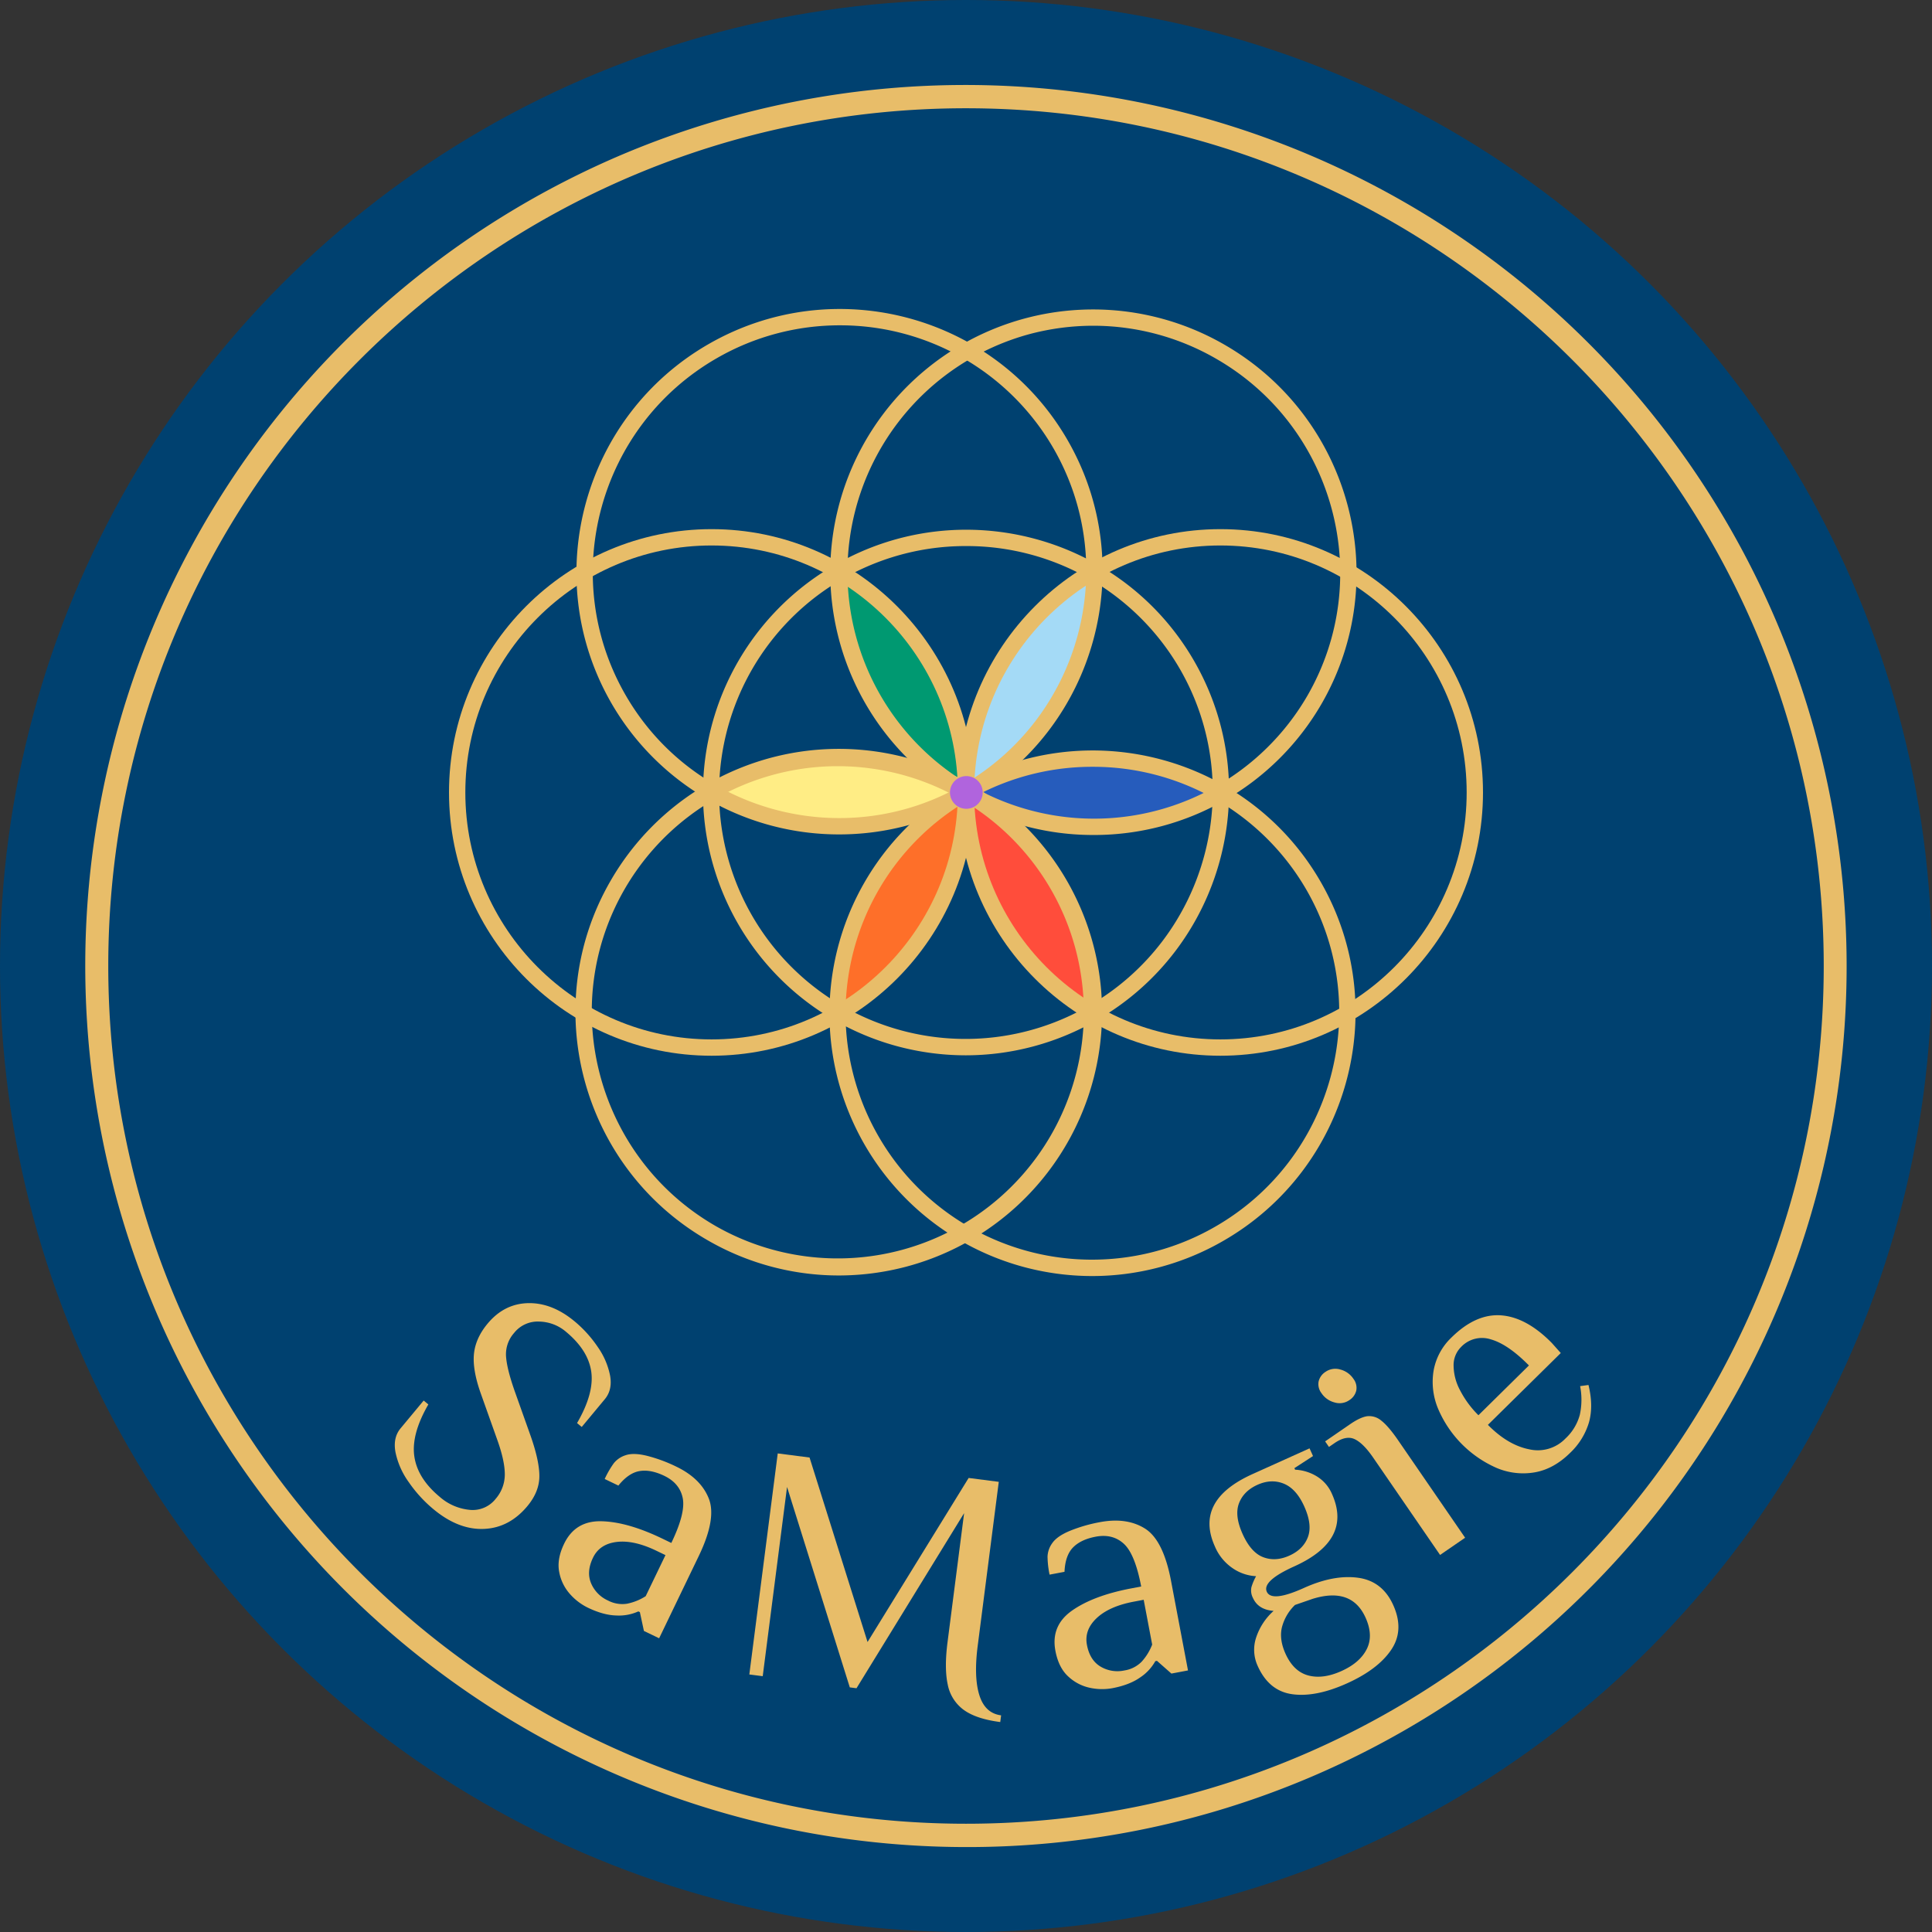 <?xml version="1.0" encoding="UTF-8"?>
<svg xmlns="http://www.w3.org/2000/svg" id="Calque_1" data-name="Calque 1" viewBox="0 0 990.909 990.909">
  <rect x="0" y="0" width="990.909" height="990.909" fill="#333333" stroke="none"/>
  <defs>
    <style>.cls-1{fill:#ceab5d;}.cls-2{fill:#004170;}.cls-3{fill:#e8bd69;}.cls-4{fill:#ffed85;}.cls-4,.cls-5,.cls-6,.cls-7,.cls-8,.cls-9{fill-rule:evenodd;}.cls-5{fill:#009971;}.cls-6{fill:#a4daf6;}.cls-7{fill:#265cbc;}.cls-8{fill:#ff4d3b;}.cls-9{fill:#fe6f29;}.cls-10{fill:#b064dd;}</style>
  </defs>
  <circle class="cls-1" cx="875.162" cy="417.168" r="0.49"></circle>
  <circle class="cls-2" cx="495.454" cy="495.454" r="495.454"></circle>
  <path class="cls-3" d="M568.91,991.892A452.01,452.01,0,0,1,393.011,123.622a452.008,452.008,0,0,1,351.798,832.756A449.067,449.067,0,0,1,568.91,991.892Zm0-891.818c-242.576,0-439.925,197.35-439.925,439.925S326.335,979.925,568.91,979.925,1008.835,782.576,1008.835,540,811.486,100.075,568.91,100.075Z" transform="translate(-73.456 -44.546)"></path>
  <path class="cls-3" d="M283.055,804.662a40.024,40.024,0,0,1-6.762-15.302q-1.367-7.438,2.622-12.233L290.758,762.875l2.398,1.992q-8.807,15.202-7.204,26.553,1.598,11.351,13.056,20.871a27.198,27.198,0,0,0,15.31,6.643,14.99,14.99,0,0,0,13.43-5.729,19.065,19.065,0,0,0,4.617-12.602q-.035-7.006-3.994-17.956l-8.303-23.339q-4.321-12.145-3.532-20.274.787-8.128,6.986-15.587,8.522-10.255,20.797-10.528,12.271-.274,23.862,9.358a62.58,62.58,0,0,1,11.848,13.111,38.369,38.369,0,0,1,6.34,14.727q1.282,7.26-2.7,12.056l-11.844,14.252-2.398-1.992q8.801-15.201,7.293-26.254-1.513-11.052-12.967-20.571a21.812,21.812,0,0,0-13.889-5.236,15.424,15.424,0,0,0-12.742,5.85,16.469,16.469,0,0,0-4.13,11.88q.407,6.419,4.415,17.855L345.711,781.293q4.516,12.99,4.375,20.75-.149,7.761-6.122,14.954-9.298,11.188-22.347,11.717-13.05.523-25.836-10.099A68.338,68.338,0,0,1,283.055,804.662Z" transform="translate(-73.456 -44.546)"></path>
  <path class="cls-3" d="M365.757,862.083a23.219,23.219,0,0,1-5.47-11.19q-1.338-6.602,2.498-14.561,5.713-11.856,19.119-11.551,13.405.309,31.192,8.878l4.681,2.255q7.367-15.289,5.861-22.937-1.506-7.646-9.463-11.48-7.021-3.384-12.662-2.448-5.641.935-10.891,7.44l-7.021-3.383a48.339,48.339,0,0,1,4.646-8.047,12.485,12.485,0,0,1,6.021-4.116q4.162-1.455,11.275.339a78.273,78.273,0,0,1,14.759,5.478q12.639,6.089,16.701,16.409,4.061,10.32-5.186,29.512l-20.298,42.126-7.801-3.759-2.078-9.652-.78-.376a24.051,24.051,0,0,1-11.201,2.101q-6.665-.139-14.777-4.044A29.606,29.606,0,0,1,365.757,862.083Zm29.315,4.993a27.91,27.91,0,0,0,9.549-3.857l10.149-21.063-4.681-2.255q-11.548-5.565-20.322-4.506-8.779,1.061-12.16,8.079-3.458,7.178-1.009,13.067a16.929,16.929,0,0,0,8.689,8.896A15.76,15.76,0,0,0,395.072,867.076Z" transform="translate(-73.456 -44.546)"></path>
  <path class="cls-3" d="M567.726,921.517a20.968,20.968,0,0,1-8.192-13.014q-1.809-8.353-.086-21.751l8.499-66.135-55.196,89.817-3.436-.441L477.126,807.199,464.652,904.253l-6.871-.883,14.571-113.373,16.318,2.098,29.747,94.622,51.847-84.136,15.46,1.986-10.817,84.172q-2.054,15.974.857,25.254,2.908,9.28,11.156,10.34l-.441,3.436Q574.112,926.179,567.726,921.517Z" transform="translate(-73.456 -44.546)"></path>
  <path class="cls-3" d="M632.462,910.21a23.217,23.217,0,0,1-11.048-5.751q-5-4.516-6.642-13.196-2.449-12.93,8.517-20.65,10.966-7.715,30.364-11.391l5.104-.967q-3.157-16.674-8.912-21.933-5.755-5.256-14.434-3.612-7.657,1.45-11.64,5.554-3.981,4.104-4.339,12.455l-7.657,1.45a48.385,48.385,0,0,1-1.044-9.232,12.494,12.494,0,0,1,2.397-6.888q2.483-3.643,9.271-6.427a78.289,78.289,0,0,1,15.127-4.363q13.783-2.61,23.183,3.277,9.398,5.889,13.363,26.818l8.701,45.945-8.509,1.611-7.406-6.53-.851.161a24.055,24.055,0,0,1-7.762,8.345q-5.443,3.848-14.289,5.526A29.571,29.571,0,0,1,632.462,910.21Zm26.547-13.399a27.929,27.929,0,0,0,5.389-8.776L660.047,865.062l-5.104.967q-12.595,2.385-19.023,8.45-6.432,6.067-4.98,13.723,1.482,7.828,6.951,11.11a16.931,16.931,0,0,0,12.275,1.994A15.767,15.767,0,0,0,659.009,896.811Z" transform="translate(-73.456 -44.546)"></path>
  <path class="cls-3" d="M736.37,913.512q-12.029-1.603-17.798-14.39a19.891,19.891,0,0,1-.805-14.837,31.677,31.677,0,0,1,8.91-13.521q-7.881-.621-10.588-6.623a8.272,8.272,0,0,1-.788-5.535,27.278,27.278,0,0,1,2.396-5.641,23.228,23.228,0,0,1-12.007-4.082,25.344,25.344,0,0,1-9.093-11.098q-10.685-23.681,19.31-37.214l29.205-13.177,1.781,3.946-9.549,6.209.355.789a23.492,23.492,0,0,1,11.143,3.428,19.605,19.605,0,0,1,7.743,8.951q10.685,23.679-19.31,37.213-16.576,7.479-14.083,13.005,2.495,5.527,19.069-1.954,15.309-6.908,27.764-5.212,12.451,1.699,18.007,14.011,5.77,12.787-.988,22.866-6.759,10.077-22.701,17.273Q748.396,915.116,736.37,913.512Zm7.899-80.61q2.382-6.299-1.892-15.771-4.059-8.999-10.467-11.618-6.409-2.616-13.511.586-7.103,3.205-9.486,9.506-2.383,6.303,1.892,15.771,4.273,9.472,10.573,11.854,6.3,2.386,13.404-.822Q741.888,839.201,744.27,832.901ZM774.461,890.34q3.495-6.992-.636-16.148-7.122-15.784-27.135-9.606l-9.039,3.128a24.411,24.411,0,0,0-6.74,11.592q-1.408,6.148,1.869,13.407,4.131,9.152,11.687,11.162,7.554,2.007,17.027-2.268Q770.966,897.332,774.461,890.34Z" transform="translate(-73.456 -44.546)"></path>
  <path class="cls-3" d="M757.983,763.86a11.49,11.49,0,0,1-6.771-4.804,7.542,7.542,0,0,1-1.453-5.936,8.025,8.025,0,0,1,3.604-5,8.776,8.776,0,0,1,7.502-1.163,11.5,11.5,0,0,1,6.77,4.804,7.553,7.553,0,0,1,1.454,5.937,8.033,8.033,0,0,1-3.604,4.999A8.764,8.764,0,0,1,757.983,763.86Zm19.737,28.255q-5.004-7.279-9.405-9.402-4.403-2.12-10.396,1.998l-2.854,1.962-1.962-2.854,12.845-8.83q5.279-3.628,8.854-4.089a9.588,9.588,0,0,1,7.167,2.324q3.593,2.785,8.598,10.062l34.338,49.953-12.845,8.83Z" transform="translate(-73.456 -44.546)"></path>
  <path class="cls-3" d="M860.609,799.703a34.906,34.906,0,0,1-19.457-2.222A57.781,57.781,0,0,1,810.94,766.832a35.551,35.551,0,0,1-2.188-19.365,30.91,30.91,0,0,1,9.185-16.957q12.456-12.28,25.432-11.33,12.976.952,25.984,14.147l4.616,5.177-37.371,36.84q10.213,10.361,21.097,12.521a19.644,19.644,0,0,0,18.654-5.5,25.78,25.78,0,0,0,7.374-12.133,36.44,36.44,0,0,0,.167-14.756l4.29-.581q2.619,10.796.23,19.229a35.53,35.53,0,0,1-9.665,15.606Q870.355,798,860.609,799.703Zm-2.976-54.825q-10.696-10.852-19.499-13.366a14.725,14.725,0,0,0-15.336,3.932,13.058,13.058,0,0,0-3.804,9.464,27.26,27.26,0,0,0,3.218,12.515,50.779,50.779,0,0,0,9.521,12.988Z" transform="translate(-73.456 -44.546)"></path>
  <path class="cls-4" d="M561.545,453.939c-.548.279-1.106.548-1.665.806-.269.129-.537.258-.806.376-.086.043-.183.086-.269.129-.065.032-.129.064-.183.086-.129.065-.269.129-.408.183-.043.022-.097.043-.14.064a.314.314,0,0,1-.086.043,1.013,1.013,0,0,0-.107.054c-.033.011-.076.032-.108.043-.043.022-.097.043-.14.065-.226.107-.452.204-.677.301-.365.161-.72.322-1.074.473-.451.194-.913.387-1.365.58-.451.194-.902.376-1.354.559-.527.215-1.064.43-1.601.634-1.171.462-2.353.903-3.535,1.322-.129.043-.269.097-.397.14-.108.043-.215.075-.323.107-.075.032-.161.054-.236.086a1.881,1.881,0,0,1-.226.075c-.162.054-.323.107-.473.161q-.87.29-1.74.58c-.129.043-.258.086-.376.118a.153.153,0,0,1-.065.022c-.43.14-.87.279-1.3.408-.387.118-.784.236-1.182.354-.279.086-.569.172-.849.247q-.515.161-1.031.29c-.322.097-.634.183-.956.269-.237.065-.462.129-.699.183-.183.054-.355.097-.537.14q-.371.097-.741.193a1.301,1.301,0,0,1-.194.054c-.043.011-.075.022-.118.032-.075.022-.14.032-.215.054-.076.022-.151.032-.226.054q-.467.113-.935.226c-.312.075-.623.151-.935.215q-.87.21-1.741.387c-.58.129-1.161.247-1.741.365l-.354.065c-.172.043-.344.075-.516.108-.194.043-.387.075-.58.107-.194.043-.398.075-.591.108a2.94,2.94,0,0,1-.301.054,1.375,1.375,0,0,1-.258.054l-.193.033c-.14.021-.29.054-.441.075a.567.567,0,0,0-.129.032.21.21,0,0,0-.086.011c-.021,0-.032.011-.043.011q-.322.048-.612.097c-.043.01-.075.01-.118.022-.043.01-.086.01-.129.022-.301.043-.591.097-.892.14-.01,0-.022.011-.043.011-.569.086-1.138.172-1.708.247-.065.011-.129.022-.204.032-.301.043-.602.086-.913.118-.204.032-.419.065-.623.086-.301.043-.591.075-.881.108-.022,0-.054.01-.075.01-1.096.14-2.192.247-3.277.344-.44.043-.881.086-1.322.118-.484.043-.967.075-1.461.108-.258.022-.505.032-.752.054-.108.011-.204.011-.312.022h-.14a.707.707,0,0,1-.151.011.809.809,0,0,1-.161.011,2.259,2.259,0,0,1-.269.022h-.086c-.591.032-1.193.065-1.794.086q-1.579.065-3.159.097c-1.074.022-2.149.022-3.213,0-.258,0-.515,0-.773-.01h-.065a2.945,2.945,0,0,1-.312-.011c-.43,0-.859-.01-1.279-.022-.151-.01-.279-.01-.419-.01-.022,0-.043-.011-.065,0h-.043a.038.038,0,0,0-.032-.011c-.645-.021-1.279-.043-1.912-.075-.795-.043-1.59-.086-2.386-.14-.333-.022-.655-.054-.988-.075-.237-.022-.462-.032-.698-.054a.136.136,0,0,1-.065-.011c-.333-.022-.666-.054-.999-.086a2.073,2.073,0,0,1-.258-.022c-.14-.011-.269-.032-.409-.043-.118-.011-.247-.022-.365-.033-.655-.064-1.311-.129-1.966-.204-.118-.01-.226-.022-.344-.043-.602-.064-1.193-.14-1.784-.226-.193-.022-.387-.043-.58-.075-.483-.065-.956-.129-1.429-.204h-.022a.036.036,0,0,1-.021-.011q-.323-.048-.645-.097c-.086-.011-.172-.032-.247-.043-.172-.022-.333-.043-.494-.075-.892-.14-1.773-.29-2.654-.451-.666-.118-1.343-.247-2.009-.387-.118-.022-.247-.043-.365-.075-.108-.022-.204-.032-.312-.065q-.322-.065-.645-.129c-.236-.043-.462-.097-.698-.15-.269-.054-.526-.118-.795-.183-.312-.064-.634-.129-.946-.204q-1.386-.322-2.772-.677c-.484-.118-.967-.247-1.451-.376l-.011-.011h-.022c-.043-.011-.086-.021-.129-.032a2.224,2.224,0,0,0-.248-.075h-.01q-.515-.145-1.031-.29c-.108-.022-.204-.054-.312-.086-.086-.022-.161-.043-.237-.065h-.011c-.408-.107-.806-.226-1.204-.354-.269-.075-.537-.151-.806-.236-.623-.194-1.246-.387-1.859-.591-.022,0-.043,0-.054-.011-.097-.032-.183-.054-.269-.086-.119-.043-.247-.075-.366-.118-.172-.054-.354-.118-.526-.172-.269-.086-.527-.183-.795-.269-.591-.204-1.181-.408-1.773-.623-.01,0-.032-.011-.043-.011-.032-.011-.065-.022-.108-.032l-.011-.011c-.537-.194-1.074-.387-1.612-.591-.108-.032-.215-.075-.322-.118-.634-.236-1.279-.483-1.913-.741q-.564-.225-1.128-.451c-.258-.108-.516-.204-.763-.312-.205-.086-.398-.172-.602-.258q-.645-.258-1.29-.548c-.279-.118-.559-.236-.838-.365-.344-.15-.699-.311-1.042-.462a.01.01,0,0,1-.01-.011c-.151-.065-.312-.14-.462-.215l-.226-.097-.065-.032c-.204-.097-.419-.193-.623-.29a1.515,1.515,0,0,1-.193-.086c-.301-.14-.602-.29-.903-.43-.193-.097-.398-.193-.591-.29-.215-.107-.441-.215-.655-.322a1.404,1.404,0,0,1-.183-.086c-.548-.279-1.106-.559-1.655-.838-.913-.473-1.826-.956-2.729-1.45-.903-.494-1.805-.999-2.697-1.515a.093.093,0,0,1,0-.075c.945-.537,1.891-1.064,2.847-1.58.333-.183.656-.355.989-.526.333-.172.666-.354.999-.516.172-.097.344-.193.527-.279.01,0,.022-.011.032-.011.237-.129.484-.247.72-.365a1.313,1.313,0,0,1,.172-.086c.258-.129.526-.258.784-.387.043-.022.086-.043.14-.065,1.214-.612,2.45-1.182,3.696-1.741a.011.011,0,0,1,.011-.011c.108-.043.226-.097.344-.15.108-.043.215-.097.333-.14.548-.247,1.096-.483,1.644-.72.269-.118.537-.236.816-.344a.98.98,0,0,1,.161-.064c.151-.065.29-.129.43-.183.269-.118.548-.226.817-.333.108-.043.215-.086.322-.129.172-.065.333-.14.505-.204.108-.043.204-.075.312-.118.215-.086.44-.172.666-.258.107-.043.226-.086.344-.129.279-.107.548-.215.827-.312.408-.161.816-.311,1.236-.451.226-.086.451-.172.677-.247l.194-.065a.326.326,0,0,1,.108-.043c.118-.043.236-.086.365-.129.419-.15.838-.29,1.257-.43.634-.215,1.279-.43,1.923-.634h.011c.644-.204,1.289-.408,1.934-.602.655-.204,1.311-.397,1.977-.58.14-.032.29-.075.43-.107.01-.011.01-.011.021-.011a2.677,2.677,0,0,1,.312-.086c.333-.097.666-.193,1.01-.279.354-.097.72-.193,1.085-.279.269-.075.527-.15.795-.204q1.112-.29,2.224-.548c.086-.022.161-.032.247-.054.258-.065.516-.118.773-.172.323-.075.645-.14.967-.215.43-.097.87-.183,1.311-.269a.095.095,0,0,1,.076-.011,1.675,1.675,0,0,1,.301-.065c.494-.107.988-.204,1.494-.29a.094.094,0,0,1,.075-.011.04.04,0,0,1,.032-.011c.333-.075.677-.129,1.01-.183a.309.309,0,0,1,.097-.022,2.326,2.326,0,0,1,.269-.043,2.5,2.5,0,0,1,.301-.054c.344-.065.688-.118,1.032-.183.107-.022.215-.032.322-.054h.022c.054-.011.108-.011.161-.022.451-.075.913-.15,1.376-.215.043-.011.086-.011.129-.022.376-.054.752-.108,1.139-.161.043,0,.076-.011.118-.011.924-.129,1.859-.247,2.783-.355.677-.075,1.354-.15,2.02-.215.634-.065,1.257-.129,1.891-.172.054,0,.097-.01.14-.01.183-.022.365-.032.548-.043h.022c.183-.022.355-.032.537-.043.14-.011.29-.022.43-.032l.484-.032h.022c.344-.022.677-.043,1.021-.065.193-.01.387-.022.58-.032l.645-.033c.14-.01.269-.01.398-.01.215-.011.441-.022.655-.022.57-.032,1.15-.043,1.719-.065.537-.022,1.074-.032,1.622-.032q1.854-.032,3.707,0c.655.011,1.311.032,1.966.054q.903.016,1.805.065c.806.043,1.601.086,2.407.14.43.022.859.054,1.29.086.73.065,1.461.129,2.202.193.655.065,1.311.129,1.966.204.301.032.591.065.892.108.43.043.849.097,1.279.15.967.129,1.945.258,2.912.408.237.043.473.075.709.118.269.032.526.075.795.129.258.032.516.086.774.129.065.011.118.022.183.032l.58.097a.313.313,0,0,1,.097.022h.022a2.153,2.153,0,0,0,.258.043c.827.161,1.665.312,2.493.483.441.086.892.183,1.332.279q1.145.242,2.289.516c.322.065.655.151.977.226.269.065.548.129.817.204.398.097.784.194,1.182.301a1.002,1.002,0,0,1,.172.043c.033.011.054.011.086.022.065.022.118.032.183.054q.484.113.967.258c.29.075.58.15.87.236.097.032.193.054.29.086.28.075.548.15.827.236q1.129.322,2.257.677c.43.129.849.269,1.279.408.763.236,1.515.494,2.278.752.548.193,1.085.387,1.633.58.57.204,1.139.408,1.708.634.58.204,1.15.43,1.73.666q.854.322,1.708.677c.559.236,1.128.473,1.698.709.569.247,1.128.494,1.698.741q.709.322,1.418.645c.355.161.709.323,1.063.494.828.387,1.644.795,2.472,1.203.032.011.065.032.097.043A7.993,7.993,0,0,0,561.545,453.939Z" transform="translate(-73.456 -44.546)"></path>
  <path class="cls-5" d="M568.261,443.136a7.858,7.858,0,0,0-3.578,1.053,7.987,7.987,0,0,0-2.879,2.794,125.166,125.166,0,0,1-55.841-103.827c.14-.086.29-.172.43-.247A125.19,125.19,0,0,1,568.261,443.136Z" transform="translate(-73.456 -44.546)"></path>
  <path class="cls-6" d="M631.526,343.113c-.01.86-.021,1.73-.042,2.59-.022.87-.054,1.73-.097,2.589-.032.86-.086,1.719-.14,2.579a1.129,1.129,0,0,0-.01.183c-.054.806-.119,1.601-.194,2.396q-.419,4.738-1.193,9.412c-.065.44-.14.881-.226,1.311a3.033,3.033,0,0,1-.054.301c-.043.301-.108.602-.161.903q-.629,3.384-1.44,6.715c-.194.795-.398,1.59-.602,2.375-.258.988-.527,1.966-.827,2.944-.623,2.192-1.322,4.362-2.074,6.522q-.419,1.16-.838,2.321-.258.677-.516,1.354c-.269.698-.548,1.408-.838,2.106-.312.763-.623,1.526-.956,2.289-.161.376-.322.763-.494,1.139-.333.752-.666,1.494-1.02,2.235-.204.462-.419.913-.645,1.365-.279.602-.569,1.193-.87,1.784a119.436,119.436,0,0,1-5.845,10.422c-.355.57-.709,1.128-1.074,1.687a123.475,123.475,0,0,1-13.625,17.428c-.612.656-1.236,1.311-1.869,1.956a123.2,123.2,0,0,1-10.09,9.24c-.419.344-.849.688-1.279,1.031-.301.247-.612.494-.924.731-.527.408-1.053.817-1.58,1.214-2.116,1.612-4.298,3.148-6.533,4.631a7.99,7.99,0,0,0-6.715-3.75c.033-.43.054-.87.086-1.3.054-.688.108-1.375.172-2.063.065-.709.14-1.407.215-2.106q.128-1.257.29-2.514c.022-.129.033-.269.054-.398.086-.688.183-1.365.29-2.052.032-.269.075-.537.118-.806q.194-1.273.419-2.546c.118-.688.236-1.365.376-2.052.129-.677.269-1.354.408-2.031.151-.731.312-1.45.473-2.181.14-.623.29-1.236.441-1.859.183-.752.376-1.515.58-2.278.01-.032.01-.054.021-.086.151-.548.291-1.085.452-1.633.365-1.311.752-2.622,1.171-3.932.194-.623.398-1.236.602-1.859.226-.677.451-1.354.698-2.031.204-.602.419-1.193.645-1.784.01-.043.032-.086.043-.129.312-.838.634-1.676.967-2.504.237-.613.484-1.214.731-1.816.172-.419.344-.838.526-1.257.559-1.322,1.15-2.632,1.762-3.922.236-.516.484-1.031.73-1.536.312-.666.645-1.322.978-1.977.376-.741.752-1.472,1.15-2.202.365-.688.73-1.365,1.106-2.042.526-.946,1.074-1.891,1.623-2.826.333-.58.687-1.149,1.042-1.719q.515-.854,1.064-1.709c.354-.569.72-1.128,1.085-1.687.355-.548.72-1.085,1.096-1.623.376-.558.763-1.128,1.171-1.687.301-.441.613-.881.924-1.311.247-.344.505-.688.763-1.032.376-.516.752-1.02,1.139-1.515.269-.365.548-.72.827-1.074.387-.494.774-.988,1.172-1.472.419-.526.838-1.031,1.268-1.547.419-.516.848-1.021,1.289-1.526.484-.57.967-1.128,1.472-1.687q1.225-1.37,2.482-2.708c.483-.516.967-1.01,1.45-1.504.462-.483.935-.956,1.408-1.418.699-.688,1.397-1.376,2.106-2.042.741-.709,1.483-1.397,2.245-2.074.333-.301.666-.602.999-.892.484-.44.978-.86,1.472-1.279.194-.172.387-.333.58-.494.784-.666,1.58-1.322,2.375-1.956.473-.387.956-.763,1.44-1.139.495-.387.999-.774,1.505-1.16.838-.634,1.676-1.257,2.536-1.87.537-.387,1.085-.774,1.633-1.15.548-.387,1.096-.763,1.655-1.128.484-.333.978-.656,1.472-.978.623-.408,1.268-.817,1.902-1.204.569-.365,1.139-.709,1.708-1.053.58-.344,1.149-.688,1.73-1.021C631.108,342.866,631.322,342.984,631.526,343.113Z" transform="translate(-73.456 -44.546)"></path>
  <path class="cls-7" d="M693.567,451.388a.094.094,0,0,1,0,.075c-1.182.677-2.375,1.343-3.578,1.977-1.204.634-2.418,1.246-3.632,1.848a124.888,124.888,0,0,1-23.607,8.735c-.881.226-1.762.451-2.654.656-1.085.258-2.181.505-3.277.731q-.628.129-1.257.258c-1.053.215-2.116.408-3.18.58a124.444,124.444,0,0,1-21.167,1.805c-1.311,0-2.611-.022-3.922-.064a122.374,122.374,0,0,1-17.192-1.741c-.505-.086-1.01-.172-1.515-.269q-.999-.177-1.999-.387c-.58-.118-1.171-.237-1.751-.365a.386.386,0,0,1-.108-.022c-.741-.161-1.483-.322-2.224-.505-.387-.086-.773-.183-1.161-.279q-3.482-.854-6.941-1.934c-.569-.172-1.149-.355-1.73-.548q-3.143-1.016-6.275-2.224c-.859-.333-1.719-.666-2.568-1.021-.698-.279-1.386-.57-2.074-.87l-1.031-.451-.065-.032c-.752-.333-1.515-.677-2.267-1.031-.86-.398-1.73-.817-2.59-1.247a.962.962,0,0,1-.108-.054,7.99,7.99,0,0,0,.022-7.725c.022,0,.033-.011.054-.022,1.214-.591,2.439-1.161,3.664-1.719,1.225-.548,2.45-1.085,3.685-1.59.505-.204,1.01-.419,1.526-.623a.064.064,0,0,0,.043-.011c.14-.054.269-.107.408-.161.494-.204.989-.387,1.483-.57.086-.032.183-.065.269-.097q.918-.355,1.837-.677l.258-.097c.548-.193,1.096-.387,1.633-.569.183-.065.355-.118.537-.183s.376-.118.559-.183c.258-.086.527-.172.784-.258.258-.086.527-.161.784-.247.119-.043.226-.075.333-.108.881-.279,1.773-.537,2.665-.795.623-.183,1.257-.355,1.891-.526q1.112-.306,2.224-.58c.108-.032.215-.054.322-.086.419-.107.838-.204,1.258-.301.204-.054.419-.097.634-.151.344-.086.698-.161,1.053-.236.344-.086.688-.15,1.042-.226.623-.129,1.258-.269,1.88-.387.033-.011.065-.011.097-.022.344-.065.677-.14,1.02-.193.817-.161,1.633-.301,2.45-.44.022,0,.032-.011.054-.011a.948.948,0,0,1,.172-.022c.602-.108,1.214-.204,1.816-.29.022,0,.054-.011.075-.011.183-.032.366-.054.548-.075q1.177-.177,2.353-.322c.312-.043.612-.075.924-.107.398-.054.806-.097,1.204-.14.645-.075,1.279-.14,1.923-.193.752-.075,1.515-.14,2.278-.193.752-.054,1.504-.108,2.267-.151.14-.011.269-.011.408-.022l.72-.032c.248-.011.494-.022.731-.032,1.064-.043,2.138-.075,3.202-.097,1.386-.022,2.772-.022,4.158.011.365,0,.72.011,1.074.022.108,0,.226.011.333.011.419.011.849.022,1.268.043.215,0,.419.011.634.022.086,0,.161.01.247.01.816.043,1.644.086,2.461.14.097.011.183.011.279.022.441.022.881.065,1.322.097.441.032.881.075,1.333.118h.065c.107,0,.215.022.322.032.022,0,.043.011.065.011.838.065,1.687.161,2.525.258.226.022.451.054.687.075.527.065,1.064.129,1.601.204a.21.21,0,0,1,.086.011c.322.043.645.086.956.129.763.108,1.515.215,2.267.344.934.14,1.859.301,2.783.473.623.107,1.247.226,1.859.354.054.011.097.022.151.032.602.118,1.204.236,1.805.376.29.065.591.129.881.193q.629.129,1.257.29c.698.161,1.386.322,2.074.494.269.075.548.14.816.204.076.022.14.032.215.054.602.161,1.214.322,1.816.494.483.129.977.269,1.461.408q.806.225,1.612.483.983.29,1.966.612c.816.258,1.633.527,2.439.806.806.28,1.612.57,2.418.86.806.301,1.601.602,2.396.913.398.161.795.312,1.193.473.398.161.795.312,1.193.483.913.376,1.827.763,2.729,1.171.473.204.946.419,1.408.634.409.183.817.376,1.225.569q.838.387,1.676.806c.387.194.774.376,1.149.57.387.183.763.376,1.15.58.913.473,1.826.956,2.729,1.451C691.773,450.368,692.675,450.873,693.567,451.388Z" transform="translate(-73.456 -44.546)"></path>
  <path class="cls-8" d="M631.043,559.126c-.14.086-.29.172-.43.247a125.143,125.143,0,0,1-61.858-100.206,8.186,8.186,0,0,0,3.901-1.064,7.92,7.92,0,0,0,2.772-2.654A125.169,125.169,0,0,1,631.043,559.126Z" transform="translate(-73.456 -44.546)"></path>
  <path class="cls-9" d="M568.261,459.146a125.239,125.239,0,0,1-62.148,100.399c-.215-.129-.43-.247-.634-.376a125.115,125.115,0,0,1,56.292-103.902A7.944,7.944,0,0,0,568.261,459.146Z" transform="translate(-73.456 -44.546)"></path>
  <path class="cls-3" d="M438.427,586.024c-74.263,0-134.68-60.58-134.68-135.042,0-74.462,60.417-135.042,134.68-135.042S573.106,376.52,573.106,450.982C573.106,525.445,512.689,586.024,438.427,586.024Zm0-261.707c-69.643,0-126.303,56.822-126.303,126.665S368.783,577.647,438.427,577.647s126.303-56.821,126.303-126.665S508.07,324.318,438.427,324.318Z" transform="translate(-73.456 -44.546)"></path>
  <path class="cls-3" d="M699.394,586.024c-74.263,0-134.68-60.58-134.68-135.042,0-74.462,60.417-135.042,134.68-135.042S834.074,376.52,834.074,450.982C834.074,525.445,773.656,586.024,699.394,586.024Zm0-261.707c-69.643,0-126.303,56.822-126.303,126.665S629.75,577.647,699.394,577.647s126.303-56.821,126.303-126.665S769.037,324.318,699.394,324.318Z" transform="translate(-73.456 -44.546)"></path>
  <path class="cls-3" d="M503.953,472.51a134.697,134.697,0,0,1-117.085-67.606c-36.921-64.435-14.395-146.974,50.213-183.993,64.608-37.02,147.208-14.716,184.128,49.719,36.921,64.435,14.395,146.974-50.213,183.993A134.517,134.517,0,0,1,503.953,472.51Zm.186-261.111a126.161,126.161,0,0,0-62.892,16.78c-60.6,34.723-81.733,112.133-47.11,172.56,34.624,60.426,112.095,81.338,172.695,46.615l2.083,3.634-2.083-3.634c60.6-34.723,81.733-112.133,47.11-172.56A126.328,126.328,0,0,0,504.139,211.399Z" transform="translate(-73.456 -44.546)"></path>
  <path class="cls-3" d="M633.685,699.025a135.707,135.707,0,0,1-35.404-4.723,134.68,134.68,0,0,1-31.457-246.961c64.608-37.019,147.208-14.716,184.128,49.719,36.92,64.435,14.395,146.974-50.213,183.993h0A134.551,134.551,0,0,1,633.685,699.025ZM633.881,437.83a126.396,126.396,0,1,0,62.693,235.955c60.6-34.723,81.733-112.133,47.11-172.56A126.329,126.329,0,0,0,633.881,437.83Z" transform="translate(-73.456 -44.546)"></path>
  <path class="cls-3" d="M634.384,472.807A134.773,134.773,0,1,1,701.785,221.513c64.439,37.313,86.588,119.954,49.375,184.22A134.707,134.707,0,0,1,634.384,472.807Zm-.193-261.192a127.322,127.322,0,0,0-32.656,4.28,126.465,126.465,0,1,0,142.375,185.64c34.899-60.269,14.118-137.774-46.323-172.773A126.206,126.206,0,0,0,634.191,211.616Z" transform="translate(-73.456 -44.546)"></path>
  <path class="cls-3" d="M503.616,698.729a134.52,134.52,0,0,1-67.581-18.278h0c-64.439-37.314-86.588-119.954-49.375-184.22A135.042,135.042,0,1,1,538.432,694.166,135.779,135.779,0,0,1,503.616,698.729ZM440.233,673.202a126.228,126.228,0,1,0-46.323-172.773C359.011,560.698,379.792,638.203,440.233,673.202Z" transform="translate(-73.456 -44.546)"></path>
  <path class="cls-3" d="M568.814,585.81a135.707,135.707,0,0,1-35.404-4.723,134.68,134.68,0,0,1-31.457-246.961c64.608-37.02,147.207-14.716,184.128,49.719s14.395,146.974-50.213,183.993h0A134.551,134.551,0,0,1,568.814,585.81Zm.196-261.195a126.396,126.396,0,1,0,62.693,235.955c60.6-34.723,81.733-112.133,47.11-172.56A126.328,126.328,0,0,0,569.01,324.615Z" transform="translate(-73.456 -44.546)"></path>
  <ellipse class="cls-10" cx="569.082" cy="450.982" rx="8.407" ry="8.384" transform="translate(-222.353 298.062) rotate(-29.812)"></ellipse>
</svg>
